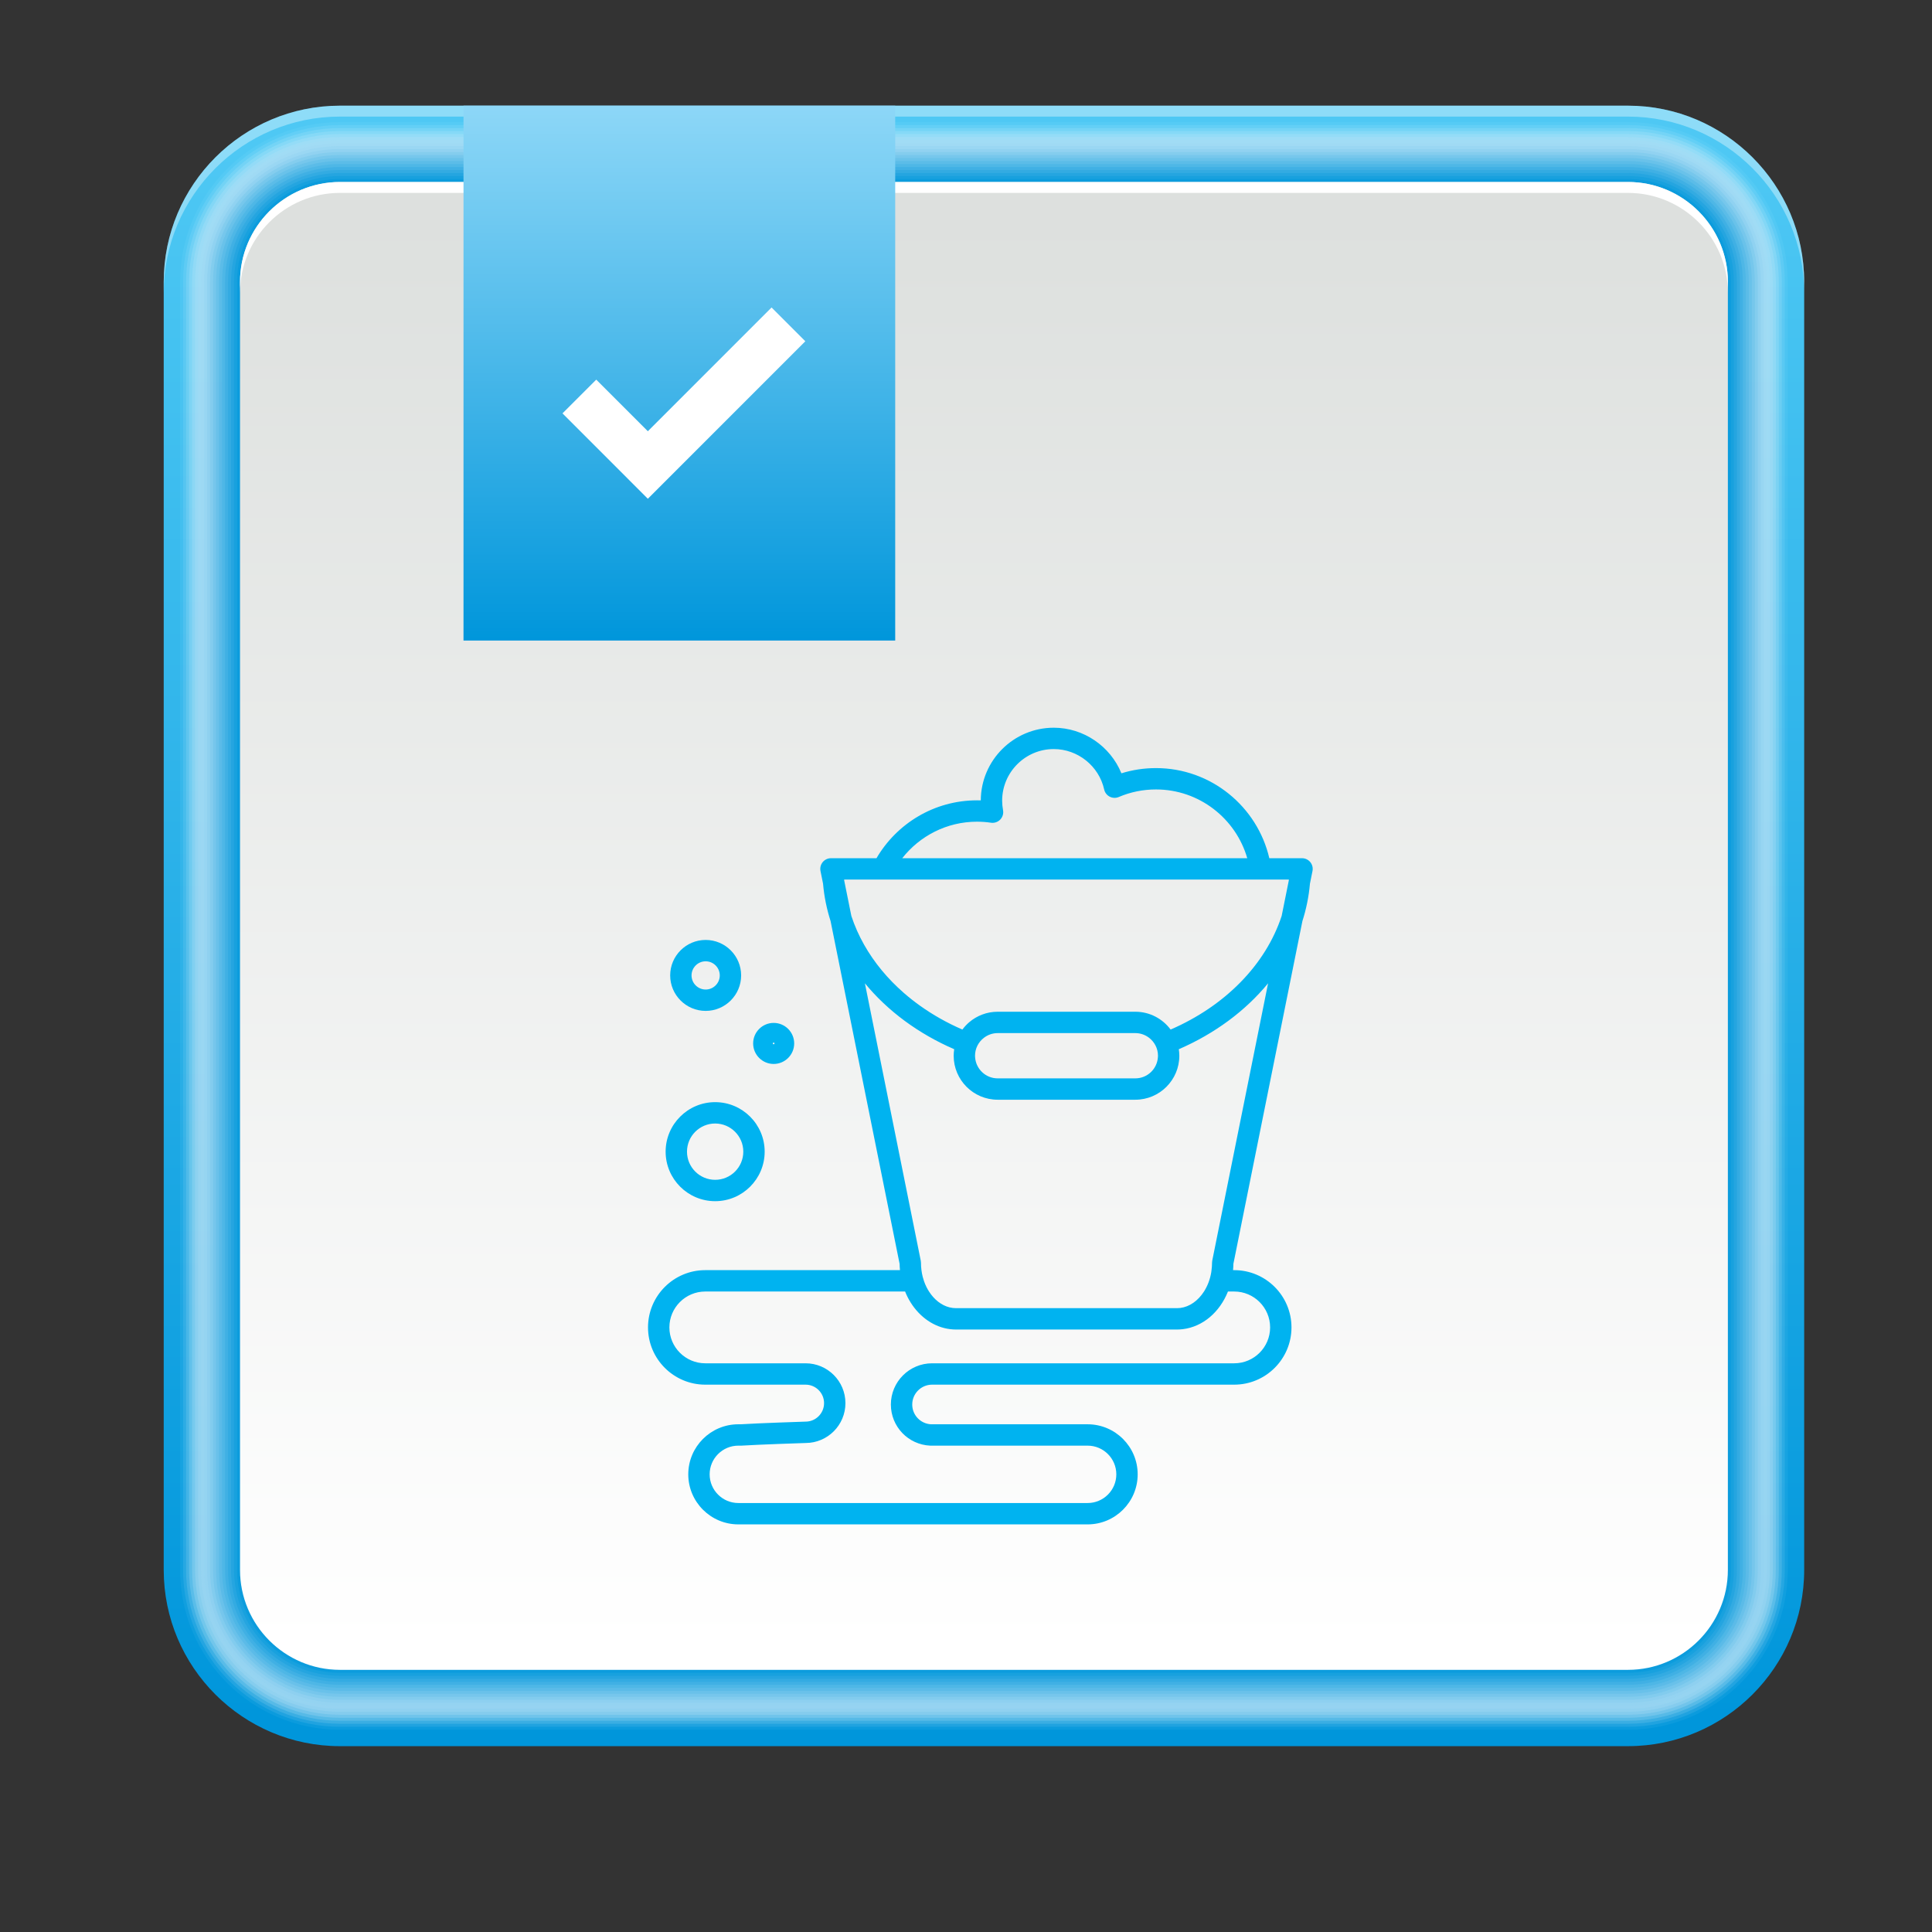 <?xml version="1.0" encoding="utf-8"?>
<!-- Generator: Adobe Illustrator 16.0.0, SVG Export Plug-In . SVG Version: 6.00 Build 0)  -->
<!DOCTYPE svg PUBLIC "-//W3C//DTD SVG 1.1//EN" "http://www.w3.org/Graphics/SVG/1.1/DTD/svg11.dtd">
<svg version="1.1" id="Layer_1" xmlns="http://www.w3.org/2000/svg" xmlns:xlink="http://www.w3.org/1999/xlink" x="0px" y="0px"
	 width="626px" height="626px" viewBox="0 0 626 626" enable-background="new 0 0 626 626" xml:space="preserve">
<rect x="0" y="0" width="626" height="626" fill="#333333" stroke="none"/>
<rect x="0.001" y="0" fill="none" width="625.999" height="626"/>
<linearGradient id="SVGID_1_" gradientUnits="userSpaceOnUse" x1="975.896" y1="889.925" x2="975.896" y2="380.19" gradientTransform="matrix(1 0 0 1 -657.078 -332.922)">
	<stop  offset="0" style="stop-color:#0096DB"/>
	<stop  offset="1" style="stop-color:#4EC8F4"/>
</linearGradient>
<path fill="url(#SVGID_1_)" d="M110.158,565.787c-31.493,0-57.111-25.619-57.111-57.104V91.351c0-31.49,25.618-57.11,57.111-57.11
	h417.324c31.486,0,57.104,25.62,57.104,57.11V508.68c0,31.487-25.618,57.104-57.104,57.104L110.158,565.787L110.158,565.787z"/>
<path opacity="0.36" fill="#FFFFFF" enable-background="new    " d="M527.487,34.241H110.158c-31.493,0-57.111,25.618-57.111,57.11
	v3.535c0-31.491,25.618-57.109,57.111-57.109h417.324c31.486,0,57.104,25.618,57.104,57.109v-3.535
	C584.591,59.859,558.973,34.241,527.487,34.241z"/>
<g>
	<path fill="#FFFFFF" fill-opacity="0" d="M527.487,38.584H110.158c-29.102,0-52.771,23.671-52.771,52.771V508.68
		c0,29.094,23.673,52.762,52.771,52.762h417.324c29.094,0,52.768-23.668,52.768-52.762V91.351
		C580.25,62.255,556.576,38.584,527.487,38.584z"/>
	
		<linearGradient id="SVGID_2_" gradientUnits="userSpaceOnUse" x1="975.894" y1="884.784" x2="975.894" y2="385.245" gradientTransform="matrix(1 0 0 1 -657.078 -332.922)">
		<stop  offset="0" style="stop-color:#F3FAFD"/>
		<stop  offset="1" style="stop-color:#F3FAFD"/>
	</linearGradient>
	<path opacity="0.048" fill="url(#SVGID_2_)" enable-background="new    " d="M527.487,39.554H110.158
		c-28.562,0-51.803,23.232-51.803,51.796v417.329c0,28.559,23.237,51.791,51.803,51.791h417.324
		c28.562,0,51.793-23.232,51.793-51.791V91.35C579.28,62.79,556.045,39.554,527.487,39.554z"/>
	
		<linearGradient id="SVGID_3_" gradientUnits="userSpaceOnUse" x1="975.895" y1="883.846" x2="975.895" y2="386.168" gradientTransform="matrix(1 0 0 1 -657.078 -332.922)">
		<stop  offset="0" style="stop-color:#E7F5FC"/>
		<stop  offset="1" style="stop-color:#E7F5FC"/>
	</linearGradient>
	<path opacity="0.095" fill="url(#SVGID_3_)" enable-background="new    " d="M527.487,40.525H110.158
		c-28.027,0-50.829,22.801-50.829,50.826V508.68c0,28.021,22.802,50.819,50.829,50.819h417.324c28.023,0,50.822-22.8,50.822-50.819
		V91.351C578.309,63.326,555.51,40.525,527.487,40.525z"/>
	
		<linearGradient id="SVGID_4_" gradientUnits="userSpaceOnUse" x1="975.897" y1="882.906" x2="975.897" y2="387.088" gradientTransform="matrix(1 0 0 1 -657.078 -332.922)">
		<stop  offset="0" style="stop-color:#DBF0FA"/>
		<stop  offset="1" style="stop-color:#DBF0FA"/>
	</linearGradient>
	<path opacity="0.143" fill="url(#SVGID_4_)" enable-background="new    " d="M527.487,41.496H110.158
		C82.666,41.496,60.3,63.861,60.3,91.35v417.329c0,27.488,22.366,49.85,49.858,49.85h417.324c27.487,0,49.854-22.361,49.854-49.85
		V91.35C577.338,63.861,554.974,41.496,527.487,41.496z"/>
	
		<linearGradient id="SVGID_5_" gradientUnits="userSpaceOnUse" x1="975.894" y1="881.967" x2="975.894" y2="388.011" gradientTransform="matrix(1 0 0 1 -657.078 -332.922)">
		<stop  offset="0" style="stop-color:#CEEBF8"/>
		<stop  offset="1" style="stop-color:#CEEBF8"/>
	</linearGradient>
	<path opacity="0.191" fill="url(#SVGID_5_)" enable-background="new    " d="M527.487,42.467H110.158
		c-26.957,0-48.891,21.934-48.891,48.887v417.33c0,26.953,21.934,48.879,48.891,48.879h417.324
		c26.952,0,48.881-21.926,48.881-48.879V91.35C576.365,64.396,554.439,42.467,527.487,42.467z"/>
	
		<linearGradient id="SVGID_6_" gradientUnits="userSpaceOnUse" x1="975.895" y1="881.029" x2="975.895" y2="388.937" gradientTransform="matrix(1 0 0 1 -657.078 -332.922)">
		<stop  offset="0" style="stop-color:#C2E6F6"/>
		<stop  offset="1" style="stop-color:#C2E6F6"/>
	</linearGradient>
	<path opacity="0.238" fill="url(#SVGID_6_)" enable-background="new    " d="M527.487,43.437H110.158
		c-26.425,0-47.917,21.494-47.917,47.913v417.33c0,26.417,21.492,47.908,47.917,47.908h417.324c26.417,0,47.91-21.491,47.91-47.908
		V91.35C575.397,64.931,553.904,43.437,527.487,43.437z"/>
	
		<linearGradient id="SVGID_7_" gradientUnits="userSpaceOnUse" x1="975.896" y1="880.092" x2="975.896" y2="389.859" gradientTransform="matrix(1 0 0 1 -657.078 -332.922)">
		<stop  offset="0" style="stop-color:#B6E1F5"/>
		<stop  offset="1" style="stop-color:#B6E1F5"/>
	</linearGradient>
	<path opacity="0.286" fill="url(#SVGID_7_)" enable-background="new    " d="M527.487,44.408H110.158
		c-25.89,0-46.945,21.059-46.945,46.942v417.33c0,25.883,21.06,46.938,46.945,46.938h417.324c25.881,0,46.939-21.056,46.939-46.938
		V91.35C574.426,65.467,553.365,44.408,527.487,44.408z"/>
	
		<linearGradient id="SVGID_8_" gradientUnits="userSpaceOnUse" x1="975.894" y1="879.153" x2="975.894" y2="390.781" gradientTransform="matrix(1 0 0 1 -657.078 -332.922)">
		<stop  offset="0" style="stop-color:#AADCF3"/>
		<stop  offset="1" style="stop-color:#AADCF3"/>
	</linearGradient>
	<path opacity="0.333" fill="url(#SVGID_8_)" enable-background="new    " d="M527.487,45.379H110.158
		c-25.354,0-45.979,20.624-45.979,45.975v417.33c0,25.347,20.625,45.968,45.979,45.968h417.324
		c25.347,0,45.969-20.621,45.969-45.968V91.349C573.451,66.003,552.828,45.379,527.487,45.379z"/>
	
		<linearGradient id="SVGID_9_" gradientUnits="userSpaceOnUse" x1="975.895" y1="878.215" x2="975.894" y2="391.706" gradientTransform="matrix(1 0 0 1 -657.078 -332.922)">
		<stop  offset="0" style="stop-color:#9ED7F1"/>
		<stop  offset="1" style="stop-color:#9ED7F1"/>
	</linearGradient>
	<path opacity="0.381" fill="url(#SVGID_9_)" enable-background="new    " d="M527.487,46.349H110.158
		c-24.816,0-45.008,20.188-45.008,45v417.33c0,24.812,20.188,44.997,45.008,44.997h417.324c24.812,0,44.998-20.188,44.998-44.997
		V91.349C572.485,66.537,552.297,46.349,527.487,46.349z"/>
	
		<linearGradient id="SVGID_10_" gradientUnits="userSpaceOnUse" x1="975.897" y1="877.276" x2="975.896" y2="392.63" gradientTransform="matrix(1 0 0 1 -657.078 -332.922)">
		<stop  offset="0" style="stop-color:#92D2F0"/>
		<stop  offset="1" style="stop-color:#92D2F0"/>
	</linearGradient>
	<path opacity="0.429" fill="url(#SVGID_10_)" enable-background="new    " d="M527.487,47.32H110.158
		c-24.28,0-44.033,19.753-44.033,44.029v417.33c0,24.272,19.753,44.022,44.033,44.022h417.324c24.275,0,44.028-19.75,44.028-44.022
		V91.349C571.515,67.073,551.762,47.32,527.487,47.32z"/>
	
		<linearGradient id="SVGID_11_" gradientUnits="userSpaceOnUse" x1="975.899" y1="876.337" x2="975.898" y2="393.55" gradientTransform="matrix(1 0 0 1 -657.078 -332.922)">
		<stop  offset="0" style="stop-color:#86CDEE"/>
		<stop  offset="1" style="stop-color:#86CDEE"/>
	</linearGradient>
	<path opacity="0.476" fill="url(#SVGID_11_)" enable-background="new    " d="M527.487,48.291H110.158
		c-23.745,0-43.062,19.317-43.062,43.062v417.33c0,23.741,19.317,43.056,43.062,43.056h417.324c23.74,0,43.061-19.312,43.061-43.056
		V91.349C570.544,67.608,551.227,48.291,527.487,48.291z"/>
	
		<linearGradient id="SVGID_12_" gradientUnits="userSpaceOnUse" x1="975.895" y1="875.398" x2="975.895" y2="394.475" gradientTransform="matrix(1 0 0 1 -657.078 -332.922)">
		<stop  offset="0" style="stop-color:#79C8EC"/>
		<stop  offset="1" style="stop-color:#79C8EC"/>
	</linearGradient>
	<path opacity="0.524" fill="url(#SVGID_12_)" enable-background="new    " d="M527.487,49.261H110.158
		c-23.214,0-42.096,18.882-42.096,42.087v417.331c0,23.206,18.882,42.085,42.096,42.085h417.324
		c23.204,0,42.087-18.879,42.087-42.085V91.349C569.573,68.144,550.691,49.261,527.487,49.261z"/>
	
		<linearGradient id="SVGID_13_" gradientUnits="userSpaceOnUse" x1="975.897" y1="874.46" x2="975.896" y2="395.399" gradientTransform="matrix(1 0 0 1 -657.078 -332.922)">
		<stop  offset="0" style="stop-color:#6DC3EA"/>
		<stop  offset="1" style="stop-color:#6DC3EA"/>
	</linearGradient>
	<path opacity="0.571" fill="url(#SVGID_13_)" enable-background="new    " d="M527.487,50.233H110.158
		c-22.679,0-41.121,18.446-41.121,41.116V508.68c0,22.671,18.442,41.114,41.121,41.114h417.324
		c22.669,0,41.116-18.443,41.116-41.114V91.348C568.603,68.678,550.156,50.233,527.487,50.233z"/>
	
		<linearGradient id="SVGID_14_" gradientUnits="userSpaceOnUse" x1="975.898" y1="873.521" x2="975.898" y2="396.32" gradientTransform="matrix(1 0 0 1 -657.078 -332.922)">
		<stop  offset="0" style="stop-color:#61BEE9"/>
		<stop  offset="1" style="stop-color:#61BEE9"/>
	</linearGradient>
	<path opacity="0.619" fill="url(#SVGID_14_)" enable-background="new    " d="M527.487,51.203H110.158
		c-22.144,0-40.15,18.012-40.15,40.146V508.68c0,22.135,18.011,40.144,40.15,40.144h417.324c22.134,0,40.146-18.009,40.146-40.144
		V91.348C567.632,69.215,549.616,51.203,527.487,51.203z"/>
	
		<linearGradient id="SVGID_15_" gradientUnits="userSpaceOnUse" x1="975.895" y1="872.584" x2="975.895" y2="397.243" gradientTransform="matrix(1 0 0 1 -657.078 -332.922)">
		<stop  offset="0" style="stop-color:#55B9E7"/>
		<stop  offset="1" style="stop-color:#55B9E7"/>
	</linearGradient>
	<path opacity="0.667" fill="url(#SVGID_15_)" enable-background="new    " d="M527.487,52.174H110.158
		c-21.604,0-39.184,17.576-39.184,39.179v417.33c0,21.601,17.575,39.174,39.184,39.174h417.324
		c21.602,0,39.175-17.573,39.175-39.174V91.348C566.657,69.75,549.085,52.174,527.487,52.174z"/>
	
		<linearGradient id="SVGID_16_" gradientUnits="userSpaceOnUse" x1="975.897" y1="871.645" x2="975.897" y2="398.169" gradientTransform="matrix(1 0 0 1 -657.078 -332.922)">
		<stop  offset="0" style="stop-color:#49B4E5"/>
		<stop  offset="1" style="stop-color:#49B4E5"/>
	</linearGradient>
	<path opacity="0.714" fill="url(#SVGID_16_)" enable-background="new    " d="M527.487,53.145H110.158
		c-21.069,0-38.208,17.14-38.208,38.204V508.68c0,21.062,17.14,38.203,38.208,38.203h417.324c21.062,0,38.204-17.143,38.204-38.203
		V91.348C565.691,70.285,548.549,53.145,527.487,53.145z"/>
	
		<linearGradient id="SVGID_17_" gradientUnits="userSpaceOnUse" x1="975.897" y1="870.706" x2="975.897" y2="399.092" gradientTransform="matrix(1 0 0 1 -657.078 -332.922)">
		<stop  offset="0" style="stop-color:#3DAFE4"/>
		<stop  offset="1" style="stop-color:#3DAFE4"/>
	</linearGradient>
	<path opacity="0.762" fill="url(#SVGID_17_)" enable-background="new    " d="M527.487,54.115H110.158
		c-20.534,0-37.238,16.705-37.238,37.232v417.332c0,20.529,16.704,37.229,37.238,37.229h417.324
		c20.527,0,37.233-16.698,37.233-37.229V91.347C564.72,70.82,548.014,54.115,527.487,54.115z"/>
	
		<linearGradient id="SVGID_18_" gradientUnits="userSpaceOnUse" x1="975.896" y1="869.766" x2="975.896" y2="400.013" gradientTransform="matrix(1 0 0 1 -657.078 -332.922)">
		<stop  offset="0" style="stop-color:#31AAE2"/>
		<stop  offset="1" style="stop-color:#31AAE2"/>
	</linearGradient>
	<path opacity="0.809" fill="url(#SVGID_18_)" enable-background="new    " d="M527.487,55.086H110.158
		c-19.999,0-36.271,16.271-36.271,36.266v417.33c0,19.994,16.271,36.261,36.271,36.261h417.324
		c19.992,0,36.263-16.267,36.263-36.261V91.348C563.745,71.356,547.479,55.086,527.487,55.086z"/>
	
		<linearGradient id="SVGID_19_" gradientUnits="userSpaceOnUse" x1="975.896" y1="868.829" x2="975.896" y2="400.937" gradientTransform="matrix(1 0 0 1 -657.078 -332.922)">
		<stop  offset="0" style="stop-color:#24A5E0"/>
		<stop  offset="1" style="stop-color:#24A5E0"/>
	</linearGradient>
	<path opacity="0.857" fill="url(#SVGID_19_)" enable-background="new    " d="M527.487,56.057H110.158
		c-19.467,0-35.3,15.833-35.3,35.291V508.68c0,19.459,15.833,35.291,35.3,35.291h417.324c19.457,0,35.292-15.832,35.292-35.291
		V91.347C562.779,71.89,546.944,56.057,527.487,56.057z"/>
	
		<linearGradient id="SVGID_20_" gradientUnits="userSpaceOnUse" x1="975.897" y1="867.89" x2="975.897" y2="401.861" gradientTransform="matrix(1 0 0 1 -657.078 -332.922)">
		<stop  offset="0" style="stop-color:#18A0DE"/>
		<stop  offset="1" style="stop-color:#18A0DE"/>
	</linearGradient>
	<path opacity="0.905" fill="url(#SVGID_20_)" enable-background="new    " d="M527.487,57.028H110.158
		c-18.932,0-34.325,15.396-34.325,34.319V508.68c0,18.924,15.396,34.319,34.325,34.319h417.324
		c18.922,0,34.321-15.396,34.321-34.319V91.347C561.808,72.426,546.406,57.028,527.487,57.028z"/>
	
		<linearGradient id="SVGID_21_" gradientUnits="userSpaceOnUse" x1="975.899" y1="866.952" x2="975.899" y2="402.782" gradientTransform="matrix(1 0 0 1 -657.078 -332.922)">
		<stop  offset="0" style="stop-color:#0C9BDD"/>
		<stop  offset="1" style="stop-color:#0C9BDD"/>
	</linearGradient>
	<path opacity="0.952" fill="url(#SVGID_21_)" enable-background="new    " d="M527.487,57.998H110.158
		c-18.396,0-33.354,14.963-33.354,33.353v417.33c0,18.389,14.962,33.35,33.354,33.35h417.324c18.386,0,33.354-14.961,33.354-33.35
		V91.347C560.837,72.961,545.868,57.998,527.487,57.998z"/>
	
		<linearGradient id="SVGID_22_" gradientUnits="userSpaceOnUse" x1="975.896" y1="866.013" x2="975.896" y2="403.707" gradientTransform="matrix(1 0 0 1 -657.078 -332.922)">
		<stop  offset="0" style="stop-color:#0096DB"/>
		<stop  offset="1" style="stop-color:#0096DB"/>
	</linearGradient>
	<path fill="url(#SVGID_22_)" d="M527.487,58.969H110.158c-17.857,0-32.388,14.524-32.388,32.378V508.68
		c0,17.854,14.526,32.379,32.388,32.379h417.324c17.854,0,32.38-14.525,32.38-32.379V91.347
		C559.865,73.497,545.337,58.969,527.487,58.969z"/>
</g>
<linearGradient id="SVGID_23_" gradientUnits="userSpaceOnUse" x1="975.896" y1="866.013" x2="975.896" y2="403.707" gradientTransform="matrix(1 0 0 1 -657.078 -332.922)">
	<stop  offset="0" style="stop-color:#FFFFFF"/>
	<stop  offset="1" style="stop-color:#DDE0DE"/>
</linearGradient>
<path fill="url(#SVGID_23_)" d="M527.487,58.969H110.158c-17.857,0-32.388,14.524-32.388,32.378V508.68
	c0,17.854,14.526,32.379,32.388,32.379h417.324c17.854,0,32.38-14.525,32.38-32.379V91.347
	C559.865,73.497,545.337,58.969,527.487,58.969z"/>
<path fill="#FFFFFF" d="M527.487,58.969H110.158c-17.857,0-32.388,14.524-32.388,32.378v3.539c0-17.854,14.526-32.385,32.388-32.385
	h417.324c17.854,0,32.38,14.528,32.38,32.385v-3.539C559.865,73.497,545.337,58.969,527.487,58.969z"/>
<linearGradient id="SVGID_24_" gradientUnits="userSpaceOnUse" x1="1024.641" y1="-135.868" x2="1197.947" y2="-135.868" gradientTransform="matrix(0 -1 1 0 355.991 1232.188)">
	<stop  offset="0" style="stop-color:#0096DB"/>
	<stop  offset="1" style="stop-color:#8DD7F7"/>
</linearGradient>
<rect x="150.183" y="34.241" fill="url(#SVGID_24_)" width="139.88" height="173.306"/>
<g>
	<g>
		<polygon fill="#FFFFFF" points="209.914,161.606 182.255,133.941 193.193,123.011 209.914,139.728 249.998,99.631 
			260.936,110.575 		"/>
	</g>
</g>
<g>
	<path fill="#00B3F0" d="M352.412,493.926c8.941,0,16.215-7.273,16.215-16.217c0-8.942-7.273-16.217-16.215-16.217h-50.766
		c-3.408-0.189-6.066-2.992-6.066-6.408c0-3.546,2.886-6.431,6.431-6.431h97.898c10.23,0,18.553-8.321,18.553-18.551
		c0-10.231-8.322-18.554-18.553-18.554h-0.381c0.062-0.674,0.102-1.354,0.111-2.031l22.363-111.064
		c1.253-3.913,2.082-7.968,2.443-12.131l0.827-4.103c0.203-1.019-0.059-2.073-0.716-2.877c-0.657-0.802-1.641-1.268-2.677-1.268
		h-0.687h-9.911c-3.871-16.706-18.865-29.2-36.731-29.2c-3.834,0-7.586,0.566-11.194,1.689
		c-3.567-8.749-12.242-14.773-21.915-14.773c-13.006,0-23.594,10.555-23.648,23.549c-0.406-0.012-0.812-0.02-1.218-0.02
		c-13.883,0-26.032,7.55-32.578,18.754h-14.065h-0.683c-1.037,0-2.021,0.466-2.68,1.268c-0.655,0.804-0.919,1.858-0.712,2.877
		l0.825,4.103c0.361,4.163,1.191,8.218,2.442,12.131l22.366,111.064c0.009,0.681,0.055,1.357,0.117,2.031h-63.087
		c-10.229,0-18.551,8.322-18.551,18.554c0,10.229,8.321,18.551,18.551,18.551h32.502c3.301,0,5.989,2.687,5.989,5.988
		s-2.688,5.988-5.989,5.988c-0.036,0-0.074,0.003-0.112,0.003c-0.62,0.021-15.133,0.492-20.891,0.859h-0.79
		c-8.941,0-16.216,7.274-16.216,16.217c0,8.943,7.275,16.217,16.216,16.217H352.412z M298.411,409.159
		c0-0.229-0.024-0.459-0.07-0.683l-18.097-89.87c7.361,8.954,17.304,16.322,28.934,21.358c-0.104,0.69-0.173,1.392-0.173,2.109
		c0,7.859,6.393,14.255,14.253,14.255h44.61c7.86,0,14.256-6.396,14.256-14.255c0-0.718-0.07-1.419-0.174-2.109
		c11.628-5.036,21.572-12.404,28.932-21.358l-18.096,89.87c-0.046,0.224-0.067,0.454-0.067,0.683c0,0.802-0.066,1.603-0.168,2.39
		c-0.029,0.234-0.047,0.471-0.087,0.701c-0.388,2.326-1.214,4.447-2.349,6.223c-1.893,2.954-4.646,4.951-7.692,5.329
		c-0.361,0.044-0.729,0.066-1.093,0.066H309.8c-0.725,0-1.45-0.088-2.153-0.264c-2.593-0.649-4.942-2.491-6.628-5.132
		c-0.292-0.456-0.571-0.93-0.82-1.433c-0.305-0.614-0.578-1.267-0.81-1.938c-0.158-0.454-0.297-0.922-0.417-1.392
		c-0.18-0.706-0.315-1.429-0.408-2.161C298.463,410.762,298.411,409.965,298.411,409.159z M273.548,285.35
		c-0.01-0.119-0.021-0.235-0.029-0.354h7.329h3.661h3.732h117.058h3.463h3.459h5.39c-0.007,0.119-0.021,0.235-0.03,0.354
		l-2.301,11.427c-5.237,15.938-18.478,29.23-35.98,36.814c-2.6-3.494-6.747-5.772-11.43-5.772h-29.583h-6.7h-8.327
		c-3.493,0-6.691,1.269-9.174,3.361c-0.843,0.711-1.596,1.525-2.255,2.411c-4.961-2.15-9.581-4.758-13.771-7.757
		c-1.812-1.296-3.545-2.664-5.19-4.1c-5.262-4.59-9.635-9.867-12.894-15.646c-1.682-2.978-3.068-6.092-4.124-9.312L273.548,285.35z
		 M316.576,266.241c1.497,0,3.017,0.112,4.522,0.334c1.11,0.164,2.221-0.219,2.997-1.022c0.774-0.806,1.115-1.935,0.909-3.035
		c-0.19-1.029-0.29-2.065-0.29-3.079c0-9.224,7.506-16.728,16.728-16.728c7.781,0,14.646,5.508,16.327,13.095
		c0.221,1.005,0.88,1.859,1.795,2.329c0.915,0.47,1.992,0.51,2.939,0.108c3.814-1.625,7.869-2.447,12.048-2.447
		c14.024,0,25.879,9.429,29.581,22.278H292.344C297.984,270.878,306.747,266.241,316.576,266.241z M315.927,342.074
		c0-2.38,1.145-4.49,2.904-5.831c1.232-0.938,2.765-1.502,4.428-1.502h44.61c1.666,0,3.197,0.564,4.429,1.502
		c1.763,1.341,2.906,3.451,2.906,5.831c0,0.165-0.016,0.327-0.026,0.492c-0.253,3.813-3.431,6.841-7.309,6.841h-44.61
		c-3.879,0-7.053-3.027-7.308-6.841C315.941,342.401,315.927,342.239,315.927,342.074z M229.938,477.709
		c0-5.125,4.168-9.295,9.293-9.295h0.899c0.075,0,0.15-0.001,0.224-0.007c5.406-0.351,19.758-0.822,20.731-0.854
		c7.091-0.031,12.85-5.812,12.85-12.911c0-7.12-5.792-12.911-12.911-12.911h-32.502c-6.412,0-11.629-5.217-11.629-11.628
		c0-6.413,5.217-11.63,11.629-11.63h64.748c0.226,0.562,0.466,1.116,0.729,1.647c2.597,5.228,6.958,8.943,11.969,10.198
		c1.252,0.313,2.542,0.473,3.833,0.473h71.531c0.646,0,1.302-0.04,1.944-0.121c6.481-0.804,11.926-5.497,14.601-12.197h2.033
		c6.412,0,11.629,5.217,11.629,11.63c0,6.411-5.217,11.628-11.629,11.628h-97.898c-7.363,0-13.354,5.99-13.354,13.354
		c0,7.15,5.6,13.005,12.746,13.327c0.054,0.002,0.105,0.003,0.158,0.003h50.852c5.123,0,9.293,4.17,9.293,9.295
		s-4.17,9.294-9.293,9.294H239.231C234.106,487.003,229.938,482.834,229.938,477.709z"/>
	<path fill="#00B3F0" d="M257.33,338.088c0-3.666-2.982-6.649-6.648-6.649c-3.667,0-6.651,2.983-6.651,6.649
		c0,3.668,2.983,6.651,6.651,6.651C254.347,344.739,257.33,341.756,257.33,338.088z M250.681,337.816
		c0.148,0,0.272,0.121,0.272,0.271s-0.124,0.273-0.272,0.273c-0.15,0-0.273-0.123-0.273-0.273S250.531,337.816,250.681,337.816z"/>
	<path fill="#00B3F0" d="M228.645,327.547c6.339,0,11.496-5.156,11.496-11.496c0-6.337-5.157-11.494-11.496-11.494
		c-6.338,0-11.496,5.157-11.496,11.494C217.15,322.39,222.307,327.547,228.645,327.547z M228.645,311.478
		c2.521,0,4.573,2.053,4.573,4.573c0,2.523-2.051,4.574-4.573,4.574c-2.521,0-4.574-2.051-4.574-4.574
		C224.072,313.531,226.125,311.478,228.645,311.478z"/>
	<path fill="#00B3F0" d="M231.72,389.203c8.846,0,16.045-7.197,16.045-16.044c0-8.848-7.199-16.045-16.045-16.045
		c-8.848,0-16.044,7.197-16.044,16.045C215.676,382.006,222.873,389.203,231.72,389.203z M231.72,364.036
		c5.03,0,9.123,4.092,9.123,9.123c0,5.029-4.092,9.121-9.123,9.121c-5.032,0-9.122-4.092-9.122-9.121
		C222.599,368.128,226.689,364.036,231.72,364.036z"/>
</g>
</svg>
